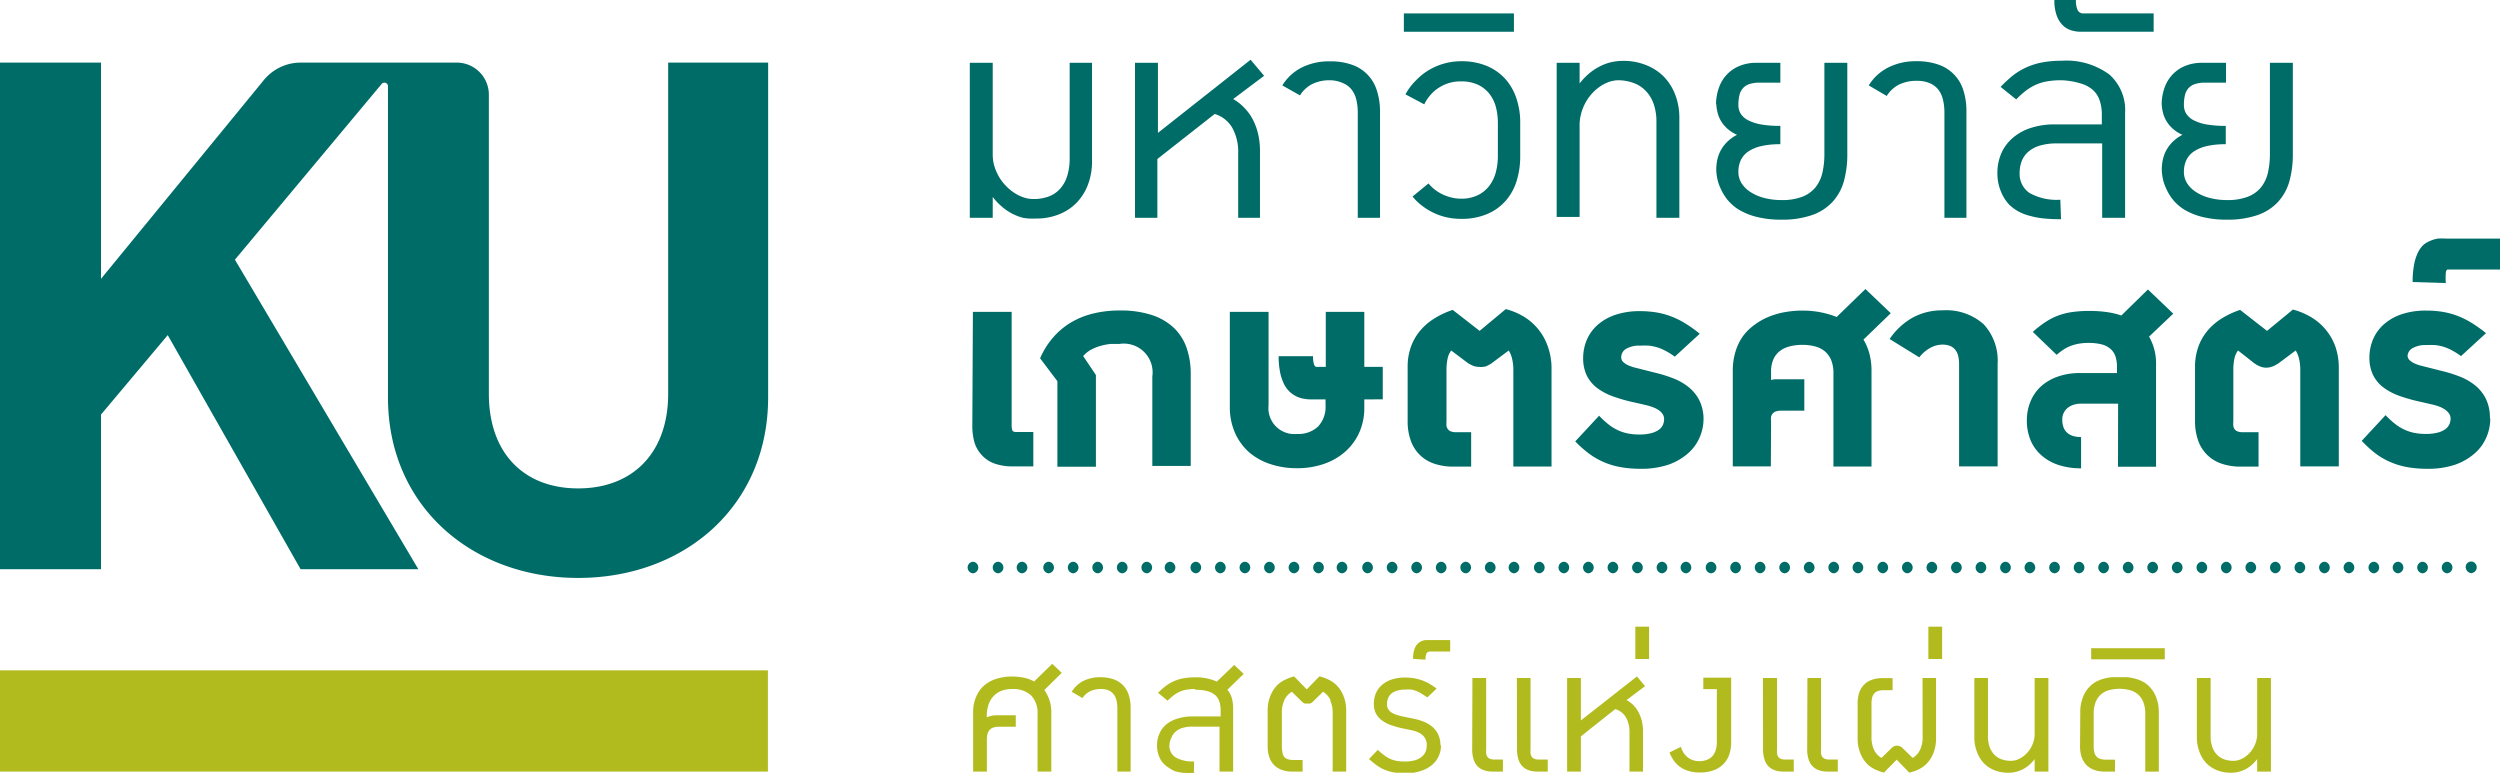 <svg xmlns="http://www.w3.org/2000/svg" viewBox="0 0 218.06 67.4"><defs><style>.cls-1{fill:#b2bb1e;}.cls-2{fill:#006c67;}</style></defs><title>ThaiSlogan</title><g id="Layer_2" data-name="Layer 2"><g id="Layer_1-2" data-name="Layer 1"><path class="cls-1" d="M91.09,60.19a3.48,3.48,0,0,1,.44.86,3.17,3.17,0,0,1,.17,1.06V67.3H90.5v-5a2.2,2.2,0,0,0-.57-1.65,2.28,2.28,0,0,0-1.64-.55,2.57,2.57,0,0,0-.95.16,1.88,1.88,0,0,0-.69.47,2,2,0,0,0-.43.74,3.11,3.11,0,0,0-.15,1v.1a1.81,1.81,0,0,1,.39-.13,2.46,2.46,0,0,1,.54-.05h1.6v1H87.17a1.71,1.71,0,0,0-.53.07.73.73,0,0,0-.33.22.83.83,0,0,0-.18.36,2.1,2.1,0,0,0-.05.5V67.3h-1.2V62.11a3.24,3.24,0,0,1,.25-1.3,2.65,2.65,0,0,1,.69-1,3.08,3.08,0,0,1,1.08-.6,4.52,4.52,0,0,1,1.4-.2,5.37,5.37,0,0,1,1,.1,3,3,0,0,1,.9.33l1.58-1.54.83.79Z"/><path class="cls-1" d="M93.48,60.34a2.59,2.59,0,0,1,1-.94,3.23,3.23,0,0,1,1.5-.33,3.39,3.39,0,0,1,1.15.18,2.08,2.08,0,0,1,1.32,1.36,3.58,3.58,0,0,1,.17,1.14V67.3H97.46V61.77a2.86,2.86,0,0,0-.08-.69,1.36,1.36,0,0,0-.25-.53,1.12,1.12,0,0,0-.45-.34A1.7,1.7,0,0,0,96,60.1a2.06,2.06,0,0,0-.92.2,1.62,1.62,0,0,0-.66.59Z"/><path class="cls-1" d="M104.22,60.1a4.42,4.42,0,0,0-.73.06,2.49,2.49,0,0,0-.6.18,2.66,2.66,0,0,0-.53.32,5.27,5.27,0,0,0-.52.46l-.83-.69a7.16,7.16,0,0,1,.65-.58,3.61,3.61,0,0,1,.7-.42,3.75,3.75,0,0,1,.83-.26,5.47,5.47,0,0,1,1-.09,4.48,4.48,0,0,1,1.95.37L107.65,58l.83.78-1.42,1.38a2,2,0,0,1,.39.75,3.48,3.48,0,0,1,.11.93V67.3h-1.19V63.38H104a2.91,2.91,0,0,0-.85.11,1.69,1.69,0,0,0-.6.32,1.3,1.3,0,0,0-.36.5A1.74,1.74,0,0,0,102,65a1.2,1.2,0,0,0,.52,1.05,2.9,2.9,0,0,0,1.63.36v1a8.33,8.33,0,0,1-.93,0,4.56,4.56,0,0,1-.73-.14A2.63,2.63,0,0,1,102,67a2.23,2.23,0,0,1-.45-.34,1.58,1.58,0,0,1-.27-.33,2.33,2.33,0,0,1-.2-.4,2.68,2.68,0,0,1-.16-.92,2.59,2.59,0,0,1,.2-1,2.21,2.21,0,0,1,.59-.81,2.75,2.75,0,0,1,1-.52,4.05,4.05,0,0,1,1.28-.19h2.48v-.55a2.29,2.29,0,0,0-.12-.77,1.28,1.28,0,0,0-.38-.56,1.72,1.72,0,0,0-.67-.33,3.69,3.69,0,0,0-1-.11"/><path class="cls-1" d="M116.05,61.07a1.66,1.66,0,0,0-.65-.73l-.91.89a.62.62,0,0,1-.21.13.66.66,0,0,1-.24,0,.71.71,0,0,1-.24,0,.66.66,0,0,1-.21-.13l-.91-.89a1.66,1.66,0,0,0-.65.72,2.64,2.64,0,0,0-.22,1.14v2.88a2.27,2.27,0,0,0,.05.51A.9.9,0,0,0,112,66a.73.73,0,0,0,.33.22,1.58,1.58,0,0,0,.52.07h.77V67.3h-.92a2.54,2.54,0,0,1-.93-.16,1.76,1.76,0,0,1-.67-.44,1.86,1.86,0,0,1-.4-.7,2.91,2.91,0,0,1-.13-.9V62a3.33,3.33,0,0,1,.24-1.31,2.77,2.77,0,0,1,.67-1,2.58,2.58,0,0,1,.63-.41,4.42,4.42,0,0,1,.77-.28l1.1,1.13,1.1-1.13a3.37,3.37,0,0,1,.78.27,2.79,2.79,0,0,1,.64.42,2.76,2.76,0,0,1,.68,1,3.39,3.39,0,0,1,.24,1.29V67.3h-1.18V62.2a2.65,2.65,0,0,0-.22-1.13"/><path class="cls-1" d="M125.69,65a2.31,2.31,0,0,1-.19.93,2.16,2.16,0,0,1-.58.78,2.85,2.85,0,0,1-1,.54,4.15,4.15,0,0,1-1.35.2,5.74,5.74,0,0,1-1-.08,3.73,3.73,0,0,1-.8-.23,3.46,3.46,0,0,1-.69-.39,6.66,6.66,0,0,1-.67-.55l.77-.79c.18.17.36.32.52.44a2.71,2.71,0,0,0,.51.32,2.53,2.53,0,0,0,.58.19,3.8,3.8,0,0,0,.73.06,3.16,3.16,0,0,0,.91-.11,1.67,1.67,0,0,0,.59-.31,1.12,1.12,0,0,0,.33-.45,1.5,1.5,0,0,0,.1-.55,1.19,1.19,0,0,0-.12-.55,1.13,1.13,0,0,0-.31-.38,1.69,1.69,0,0,0-.46-.25,3.85,3.85,0,0,0-.55-.15l-.67-.14a7.36,7.36,0,0,1-1.06-.3,3,3,0,0,1-.79-.43,1.7,1.7,0,0,1-.49-.6,1.82,1.82,0,0,1-.17-.81,2.29,2.29,0,0,1,.17-.89,2,2,0,0,1,.51-.73,2.43,2.43,0,0,1,.85-.49,3.53,3.53,0,0,1,1.19-.18,4.54,4.54,0,0,1,.79.06,4.28,4.28,0,0,1,.7.18,4.12,4.12,0,0,1,.64.3,7.22,7.22,0,0,1,.63.42l-.81.77-.48-.31a3.12,3.12,0,0,0-.44-.23,2.63,2.63,0,0,0-.47-.14,2.92,2.92,0,0,0-.56,0,2.28,2.28,0,0,0-.71.1,1.35,1.35,0,0,0-.49.26,1,1,0,0,0-.28.4,1.4,1.4,0,0,0-.09.51.84.84,0,0,0,.09.41.89.89,0,0,0,.28.3,1.79,1.79,0,0,0,.47.22,6.07,6.07,0,0,0,.66.17l.79.16a5.35,5.35,0,0,1,.92.27,2.67,2.67,0,0,1,.75.45,2,2,0,0,1,.51.67,2.19,2.19,0,0,1,.19.95"/><path class="cls-1" d="M123.25,57.47a2.91,2.91,0,0,1,.06-.62,1.67,1.67,0,0,1,.16-.45,1.14,1.14,0,0,1,.24-.3,1,1,0,0,1,.29-.18,1.28,1.28,0,0,1,.32-.09l.32,0h1.85v1h-1.75a.32.32,0,0,0-.32.18,1.31,1.31,0,0,0-.08.53Z"/><path class="cls-1" d="M132.31,59.14h1.19v6.2a2.81,2.81,0,0,0,0,.37.68.68,0,0,0,.1.29.5.5,0,0,0,.22.18,1,1,0,0,0,.39.07H135V67.3h-.91a2.16,2.16,0,0,1-.81-.14,1.39,1.39,0,0,1-.55-.39,1.57,1.57,0,0,1-.31-.61,3,3,0,0,1-.1-.8Zm-3.88,0h1.2v6.2a2.79,2.79,0,0,0,0,.37.67.67,0,0,0,.1.29.5.5,0,0,0,.22.18.92.92,0,0,0,.39.07h.75V67.3h-.91a2.18,2.18,0,0,1-.81-.14,1.39,1.39,0,0,1-.55-.39,1.61,1.61,0,0,1-.31-.61,3,3,0,0,1-.1-.8Z"/><path class="cls-1" d="M141.87,61.06a2.46,2.46,0,0,1,.63.48,2.64,2.64,0,0,1,.45.64,3.25,3.25,0,0,1,.27.76,3.79,3.79,0,0,1,.09.83V67.3h-1.18V63.91a2.59,2.59,0,0,0-.31-1.34,1.61,1.61,0,0,0-.93-.72l-3,2.38V67.3h-1.2V59.14h1.2v3.7L142.78,59l.71.85Z"/><rect class="cls-1" x="142.64" y="54.66" width="1.2" height="2.82"/><path class="cls-1" d="M146.62,65.14a1.74,1.74,0,0,0,.59.92,1.59,1.59,0,0,0,1,.33,1.81,1.81,0,0,0,.69-.12,1.27,1.27,0,0,0,.48-.34,1.4,1.4,0,0,0,.28-.53,2.49,2.49,0,0,0,.09-.69v-4.6h-1.18v-1H151v5.62a3.19,3.19,0,0,1-.18,1.12,2.2,2.2,0,0,1-.53.83,2.29,2.29,0,0,1-.86.52,3.54,3.54,0,0,1-1.16.18,3.41,3.41,0,0,1-.95-.12,2.51,2.51,0,0,1-.75-.35,2.32,2.32,0,0,1-.56-.55,3.15,3.15,0,0,1-.39-.73Z"/><path class="cls-1" d="M157.65,59.14h1.19v6.2a2.81,2.81,0,0,0,0,.37.66.66,0,0,0,.1.29.51.51,0,0,0,.22.18.94.94,0,0,0,.39.07h.75V67.3h-.91a2.16,2.16,0,0,1-.8-.14,1.39,1.39,0,0,1-.55-.39,1.58,1.58,0,0,1-.31-.61,3,3,0,0,1-.1-.8Zm-3.88,0H155v6.2a3,3,0,0,0,0,.37.69.69,0,0,0,.1.29.49.49,0,0,0,.22.18.92.92,0,0,0,.39.07h.75V67.3h-.91a2.17,2.17,0,0,1-.81-.14,1.39,1.39,0,0,1-.55-.39,1.6,1.6,0,0,1-.31-.61,3,3,0,0,1-.1-.8Z"/><path class="cls-1" d="M167.69,59.14h1.18v5.27a3.38,3.38,0,0,1-.24,1.3,2.69,2.69,0,0,1-.68,1,2.63,2.63,0,0,1-.64.42,3.51,3.51,0,0,1-.78.26l-1.09-1.13-.56.57q-.3.29-.54.56a4.12,4.12,0,0,1-.77-.27,2.53,2.53,0,0,1-.63-.41,2.75,2.75,0,0,1-.67-1,3.36,3.36,0,0,1-.24-1.31V61.35a2.88,2.88,0,0,1,.13-.91,1.86,1.86,0,0,1,.4-.69,1.76,1.76,0,0,1,.67-.44,2.56,2.56,0,0,1,.93-.16h.92v1.05h-.77a1.53,1.53,0,0,0-.52.08.74.74,0,0,0-.33.23.89.89,0,0,0-.17.37,2.19,2.19,0,0,0-.05.51v2.89a2.55,2.55,0,0,0,.22,1.12,1.64,1.64,0,0,0,.65.71l.91-.89a.67.67,0,0,1,.21-.13.63.63,0,0,1,.48,0,.59.59,0,0,1,.21.13l.91.89a1.62,1.62,0,0,0,.65-.72,2.55,2.55,0,0,0,.22-1.12Z"/><rect class="cls-1" x="168.2" y="54.66" width="1.2" height="2.82"/><path class="cls-1" d="M173.4,59.14v5a2.85,2.85,0,0,0,.14,1,1.85,1.85,0,0,0,.41.68,1.66,1.66,0,0,0,.64.41,2.38,2.38,0,0,0,.83.13,1.53,1.53,0,0,0,.51-.09,2,2,0,0,0,.48-.25,2.54,2.54,0,0,0,.42-.37,2.45,2.45,0,0,0,.34-.48,2.58,2.58,0,0,0,.22-.55,2.26,2.26,0,0,0,.08-.6V59.14h1.2V67.3h-1.2V66.21a3.16,3.16,0,0,1-.45.49,2.88,2.88,0,0,1-.54.38,2.8,2.8,0,0,1-.62.24,2.86,2.86,0,0,1-.7.08,3.19,3.19,0,0,1-1.2-.22,2.65,2.65,0,0,1-.93-.62,2.8,2.8,0,0,1-.6-1,3.37,3.37,0,0,1-.22-1.23V59.14Z"/><path class="cls-1" d="M181.45,62.13a3.48,3.48,0,0,1,.23-1.31,2.63,2.63,0,0,1,.66-1,2.2,2.2,0,0,1,.55-.39,3.45,3.45,0,0,1,.64-.24,4.3,4.3,0,0,1,.68-.12q.34,0,.67,0c.21,0,.43,0,.66,0a4.34,4.34,0,0,1,.68.12,3.45,3.45,0,0,1,.64.24,2.2,2.2,0,0,1,.55.39,2.66,2.66,0,0,1,.66,1,3.46,3.46,0,0,1,.23,1.31V67.3h-1.18v-5a2.84,2.84,0,0,0-.15-1,1.73,1.73,0,0,0-.44-.69,1.82,1.82,0,0,0-.71-.4,3.55,3.55,0,0,0-1.9,0,1.82,1.82,0,0,0-.71.4,1.76,1.76,0,0,0-.44.69,2.86,2.86,0,0,0-.15,1v2.79a2.16,2.16,0,0,0,.05.51.9.9,0,0,0,.18.37.76.76,0,0,0,.34.22,1.6,1.6,0,0,0,.52.07h.77V67.3h-.92a2.53,2.53,0,0,1-.93-.16,1.77,1.77,0,0,1-.67-.44,1.85,1.85,0,0,1-.4-.7,2.88,2.88,0,0,1-.13-.91Z"/><rect class="cls-1" x="182.4" y="56.54" width="6.42" height="0.97"/><path class="cls-1" d="M192.82,59.14v5a2.86,2.86,0,0,0,.14,1,1.86,1.86,0,0,0,.41.68,1.65,1.65,0,0,0,.63.41,2.4,2.4,0,0,0,.83.13,1.52,1.52,0,0,0,.51-.09,2,2,0,0,0,.48-.25,2.52,2.52,0,0,0,.76-.85,2.53,2.53,0,0,0,.22-.55,2.22,2.22,0,0,0,.08-.6V59.14h1.2V67.3h-1.2V66.21a3.17,3.17,0,0,1-.45.49,2.85,2.85,0,0,1-.54.38,2.75,2.75,0,0,1-.62.24,2.86,2.86,0,0,1-.7.08,3.2,3.2,0,0,1-1.2-.22,2.67,2.67,0,0,1-.93-.62,2.8,2.8,0,0,1-.6-1,3.39,3.39,0,0,1-.22-1.23V59.14Z"/><path class="cls-2" d="M95.25,5.48v8.64a5.59,5.59,0,0,1-.36,2,4.64,4.64,0,0,1-1,1.58,4.39,4.39,0,0,1-1.53,1,5.25,5.25,0,0,1-2,.36A4.66,4.66,0,0,1,89.24,19a4.55,4.55,0,0,1-1-.39,4.75,4.75,0,0,1-.89-.62,5.62,5.62,0,0,1-.76-.81V19h-2V5.48h2v8a3.4,3.4,0,0,0,.14,1,4.26,4.26,0,0,0,.39.91,4,4,0,0,0,.59.79,4.28,4.28,0,0,0,.73.62,3.48,3.48,0,0,0,.82.41,2.65,2.65,0,0,0,.86.15,3.81,3.81,0,0,0,1.35-.22,2.54,2.54,0,0,0,1-.68,3,3,0,0,0,.62-1.12,5.27,5.27,0,0,0,.21-1.58V5.48Z"/><path class="cls-2" d="M107.56,8.64a4.09,4.09,0,0,1,1,.79,4.35,4.35,0,0,1,.75,1.06,5.42,5.42,0,0,1,.44,1.25,6.35,6.35,0,0,1,.15,1.37V19H108V13.35a4.29,4.29,0,0,0-.52-2.21,2.65,2.65,0,0,0-1.53-1.2l-5,3.93V19H99V5.48h2v6.11l8.08-6.38,1.18,1.4Z"/><path class="cls-2" d="M111.85,7.45a4.25,4.25,0,0,1,1.69-1.56A5.32,5.32,0,0,1,116,5.35a5.58,5.58,0,0,1,1.9.29,3.42,3.42,0,0,1,2.19,2.24,5.9,5.9,0,0,1,.28,1.87V19h-1.94V9.82a4.68,4.68,0,0,0-.13-1.14,2.28,2.28,0,0,0-.41-.87,1.89,1.89,0,0,0-.75-.56A2.85,2.85,0,0,0,116,7a3.44,3.44,0,0,0-1.52.32,2.7,2.7,0,0,0-1.09,1Z"/><path class="cls-2" d="M124.6,16a3.3,3.3,0,0,0,.58.56,3.68,3.68,0,0,0,.7.42,3.92,3.92,0,0,0,.77.26,3.55,3.55,0,0,0,.79.09,3.29,3.29,0,0,0,1.43-.29,2.81,2.81,0,0,0,1-.79,3.35,3.35,0,0,0,.59-1.18,5.44,5.44,0,0,0,.19-1.47V10.75a5.56,5.56,0,0,0-.17-1.41,3.23,3.23,0,0,0-.57-1.16,2.77,2.77,0,0,0-1-.79,3.38,3.38,0,0,0-1.48-.29,3.46,3.46,0,0,0-1,.13,3.39,3.39,0,0,0-.88.39,3.45,3.45,0,0,0-.75.63,3.66,3.66,0,0,0-.57.85l-1.64-.87A5.18,5.18,0,0,1,123.52,7a5.24,5.24,0,0,1,1.13-.9,5.54,5.54,0,0,1,2.8-.76,5.73,5.73,0,0,1,2.18.39,4.55,4.55,0,0,1,1.62,1.1,4.81,4.81,0,0,1,1,1.7,6.56,6.56,0,0,1,.35,2.21v2.91a7.17,7.17,0,0,1-.3,2.09,4.8,4.8,0,0,1-.93,1.73,4.44,4.44,0,0,1-1.61,1.18,5.68,5.68,0,0,1-2.33.44,5.89,5.89,0,0,1-1.18-.12,5.5,5.5,0,0,1-2.18-1,4.64,4.64,0,0,1-.86-.83Z"/><rect class="cls-2" x="122.45" y="1.17" width="9.6" height="1.6"/><path class="cls-2" d="M144.48,19V10.65a4.71,4.71,0,0,0-.24-1.58,3.07,3.07,0,0,0-.67-1.12,2.71,2.71,0,0,0-1-.68A3.92,3.92,0,0,0,141.17,7a2.52,2.52,0,0,0-.84.15,3.32,3.32,0,0,0-.79.41A4.09,4.09,0,0,0,138.27,9a4.22,4.22,0,0,0-.36.92,3.8,3.8,0,0,0-.13,1v8h-2V5.48h2v1.8a5.61,5.61,0,0,1,.76-.81,4.81,4.81,0,0,1,.89-.62,4.52,4.52,0,0,1,1-.4,4.71,4.71,0,0,1,1.15-.14,5.19,5.19,0,0,1,2,.37,4.43,4.43,0,0,1,1.54,1,4.65,4.65,0,0,1,1,1.58,5.57,5.57,0,0,1,.36,2V19Z"/><path class="cls-2" d="M149.68,9.12a4.35,4.35,0,0,1,.23-1.41,3.28,3.28,0,0,1,.67-1.16,3.16,3.16,0,0,1,1.1-.78,3.76,3.76,0,0,1,1.53-.29h2.08V7.21h-1.81a2.8,2.8,0,0,0-.88.12,1.3,1.3,0,0,0-.57.36,1.4,1.4,0,0,0-.31.61,3.57,3.57,0,0,0-.09.85,1.42,1.42,0,0,0,.21.78,1.68,1.68,0,0,0,.66.57,4,4,0,0,0,1.14.36,9.61,9.61,0,0,0,1.65.12v1.6a7.21,7.21,0,0,0-1.65.16,3.36,3.36,0,0,0-1.14.47,1.91,1.91,0,0,0-.66.76,2.31,2.31,0,0,0-.21,1,1.81,1.81,0,0,0,.27,1,2.47,2.47,0,0,0,.77.77,4,4,0,0,0,1.19.52,5.87,5.87,0,0,0,1.54.19,4.83,4.83,0,0,0,1.83-.3,2.75,2.75,0,0,0,1.14-.83,3.13,3.13,0,0,0,.59-1.27,7.16,7.16,0,0,0,.17-1.61V5.48h2v7.94a8.72,8.72,0,0,1-.3,2.39,4.45,4.45,0,0,1-1,1.81,4.38,4.38,0,0,1-1.78,1.14,7.88,7.88,0,0,1-2.68.4,8.53,8.53,0,0,1-2.14-.24,5.8,5.8,0,0,1-1.54-.62,4,4,0,0,1-1-.86,4.39,4.39,0,0,1-.61-1,3.85,3.85,0,0,1-.3-.91,4.21,4.21,0,0,1-.08-.73,4,4,0,0,1,.1-.91,3.09,3.09,0,0,1,.89-1.55,3.53,3.53,0,0,1,.82-.58,3.34,3.34,0,0,1-.8-.5,2.83,2.83,0,0,1-.55-.63,2.76,2.76,0,0,1-.33-.74,3.92,3.92,0,0,1-.13-.84"/><path class="cls-2" d="M163,7.45a4.25,4.25,0,0,1,1.69-1.56,5.31,5.31,0,0,1,2.47-.55,5.58,5.58,0,0,1,1.9.29,3.42,3.42,0,0,1,2.19,2.24,5.91,5.91,0,0,1,.27,1.87V19H169.6V9.82a4.73,4.73,0,0,0-.13-1.14,2.28,2.28,0,0,0-.41-.87,1.89,1.89,0,0,0-.75-.56,2.84,2.84,0,0,0-1.13-.2,3.44,3.44,0,0,0-1.52.32,2.71,2.71,0,0,0-1.09,1Z"/><path class="cls-2" d="M179.77,19.12a15.22,15.22,0,0,1-1.54-.07,6.84,6.84,0,0,1-1.2-.23,4.26,4.26,0,0,1-1-.39,4,4,0,0,1-.77-.57,3.74,3.74,0,0,1-.76-1.23,4.12,4.12,0,0,1-.28-1.51,4.33,4.33,0,0,1,.34-1.74,3.74,3.74,0,0,1,1-1.35,4.52,4.52,0,0,1,1.57-.87,6.67,6.67,0,0,1,2.11-.31h4.09V10a3.79,3.79,0,0,0-.2-1.27,2.13,2.13,0,0,0-.62-.92,2.83,2.83,0,0,0-1.1-.55A6.18,6.18,0,0,0,179.8,7a7.23,7.23,0,0,0-1.2.09,4.16,4.16,0,0,0-1,.29,4.42,4.42,0,0,0-.88.52,8.24,8.24,0,0,0-.86.77L174.5,7.58a11.58,11.58,0,0,1,1.08-1,5.87,5.87,0,0,1,1.16-.7,6.12,6.12,0,0,1,1.36-.43,8.88,8.88,0,0,1,1.7-.15A6.32,6.32,0,0,1,184,6.51a4.15,4.15,0,0,1,1.36,3.34V19h-2V12.51h-4a5,5,0,0,0-1.4.18,2.71,2.71,0,0,0-1,.51,2.09,2.09,0,0,0-.6.81,2.84,2.84,0,0,0-.2,1.08,2,2,0,0,0,.86,1.74,4.81,4.81,0,0,0,2.69.59Z"/><path class="cls-2" d="M181.07,0a2,2,0,0,0,.15.88.53.53,0,0,0,.52.29h6.11v1.6h-6.37a2.84,2.84,0,0,1-.8-.12,1.82,1.82,0,0,1-.74-.43,2.27,2.27,0,0,1-.54-.85A3.83,3.83,0,0,1,179.19,0Z"/><path class="cls-2" d="M188.55,9.12a4.37,4.37,0,0,1,.23-1.41,3.28,3.28,0,0,1,.67-1.16,3.17,3.17,0,0,1,1.1-.78,3.76,3.76,0,0,1,1.53-.29h2.08V7.21h-1.81a2.82,2.82,0,0,0-.89.12,1.29,1.29,0,0,0-.57.36,1.39,1.39,0,0,0-.31.61,3.51,3.51,0,0,0-.09.85,1.43,1.43,0,0,0,.21.78,1.68,1.68,0,0,0,.66.57,4,4,0,0,0,1.14.36,9.6,9.6,0,0,0,1.64.12v1.6a7.2,7.2,0,0,0-1.64.16,3.36,3.36,0,0,0-1.14.47,1.91,1.91,0,0,0-.66.76,2.33,2.33,0,0,0-.21,1,1.81,1.81,0,0,0,.27,1,2.49,2.49,0,0,0,.77.77,4,4,0,0,0,1.19.52,5.87,5.87,0,0,0,1.54.19,4.82,4.82,0,0,0,1.83-.3,2.75,2.75,0,0,0,1.14-.83,3.15,3.15,0,0,0,.59-1.27,7.28,7.28,0,0,0,.17-1.61V5.48h2v7.94a8.72,8.72,0,0,1-.3,2.39,4.47,4.47,0,0,1-1,1.81,4.38,4.38,0,0,1-1.78,1.14,7.88,7.88,0,0,1-2.68.4,8.51,8.51,0,0,1-2.14-.24,5.82,5.82,0,0,1-1.54-.62,4,4,0,0,1-1-.86,4.39,4.39,0,0,1-.61-1,3.76,3.76,0,0,1-.3-.91,4.21,4.21,0,0,1-.08-.73,4,4,0,0,1,.1-.91,3.12,3.12,0,0,1,.32-.83,3.18,3.18,0,0,1,.56-.72,3.57,3.57,0,0,1,.82-.58,3.31,3.31,0,0,1-.8-.5,2.81,2.81,0,0,1-.55-.63,2.73,2.73,0,0,1-.33-.74,4,4,0,0,1-.13-.84"/><path class="cls-2" d="M84.86,27.2h3.38v9.88a1.24,1.24,0,0,0,.06.44c0,.1.15.16.32.16h1.51v3H88.34a4.59,4.59,0,0,1-1.6-.25,2.7,2.7,0,0,1-1.08-.71A2.84,2.84,0,0,1,85,38.6a5.26,5.26,0,0,1-.19-1.48Z"/><path class="cls-2" d="M95.59,32.71v8H92.23V33.25l-1.51-2a7.19,7.19,0,0,1,1.15-1.83,6.39,6.39,0,0,1,1.56-1.3,7,7,0,0,1,1.95-.78,9.73,9.73,0,0,1,2.28-.26,8.83,8.83,0,0,1,2.75.38,5.12,5.12,0,0,1,1.94,1.1,4.44,4.44,0,0,1,1.14,1.75,6.84,6.84,0,0,1,.37,2.33v8h-3.35V32.84A2.51,2.51,0,0,0,97.64,30q-.34,0-.76,0a4.71,4.71,0,0,0-.85.16,4,4,0,0,0-.84.33,2.39,2.39,0,0,0-.71.57Z"/><path class="cls-2" d="M119,34.84v.73a5.18,5.18,0,0,1-.45,2.18,4.9,4.9,0,0,1-1.23,1.66,5.5,5.5,0,0,1-1.86,1.06,7.11,7.11,0,0,1-2.33.37,7.22,7.22,0,0,1-2.29-.35,5.4,5.4,0,0,1-1.84-1,4.92,4.92,0,0,1-1.24-1.65,5.53,5.53,0,0,1-.49-2.25V27.2h3.38v8.15a2.26,2.26,0,0,0,2.49,2.5,2.48,2.48,0,0,0,1.83-.65,2.51,2.51,0,0,0,.65-1.85v-.51h-1.21a4,4,0,0,1-.69-.06,2.35,2.35,0,0,1-1.75-1.34,4.22,4.22,0,0,1-.32-1,6.91,6.91,0,0,1-.12-1.37h3a2.13,2.13,0,0,0,.09.73c.06.14.13.2.21.2h.81V27.2H119V32h1.61v2.83Z"/><path class="cls-2" d="M126.58,30.57a1.8,1.8,0,0,0-.32.73,4.59,4.59,0,0,0-.09.94v4.51a2.12,2.12,0,0,0,0,.41.71.71,0,0,0,.14.3.59.59,0,0,0,.27.18,1.33,1.33,0,0,0,.43.06h1.31v3h-1.51a5.1,5.1,0,0,1-1.78-.28,3.23,3.23,0,0,1-2-2.06,4.94,4.94,0,0,1-.25-1.63V32a5.13,5.13,0,0,1,.28-1.73,4.6,4.6,0,0,1,.79-1.4,5.16,5.16,0,0,1,1.24-1.08,7.47,7.47,0,0,1,1.62-.76l2.35,1.83,2.28-1.9a6.09,6.09,0,0,1,1.61.68A4.92,4.92,0,0,1,135,30.2a5.63,5.63,0,0,1,.33,1.81v8.68H132V32.24a4.13,4.13,0,0,0-.1-.91,2.43,2.43,0,0,0-.3-.76l-1.34,1a2.8,2.8,0,0,1-.64.38A1.6,1.6,0,0,1,129,32a1.46,1.46,0,0,1-.57-.12,2.55,2.55,0,0,1-.58-.35Z"/><path class="cls-2" d="M148.59,36.51a4.06,4.06,0,0,1-.34,1.64,3.86,3.86,0,0,1-1,1.38,5.16,5.16,0,0,1-1.72,1,7.36,7.36,0,0,1-2.42.36,10,10,0,0,1-1.73-.14,6.58,6.58,0,0,1-1.46-.43,6.34,6.34,0,0,1-1.3-.74,9.78,9.78,0,0,1-1.22-1.08l2.08-2.24a7.63,7.63,0,0,0,.81.75,4.15,4.15,0,0,0,.82.51,4,4,0,0,0,.89.29,5.27,5.27,0,0,0,1,.09,4.13,4.13,0,0,0,1-.11,2,2,0,0,0,.67-.29,1.08,1.08,0,0,0,.37-.43,1.23,1.23,0,0,0,.11-.51.79.79,0,0,0-.14-.46,1.37,1.37,0,0,0-.37-.35,2.38,2.38,0,0,0-.52-.25,4.77,4.77,0,0,0-.57-.17l-1-.23a14.13,14.13,0,0,1-1.87-.53,5.16,5.16,0,0,1-1.4-.75,3.05,3.05,0,0,1-.88-1.08,3.4,3.4,0,0,1-.31-1.5,4.08,4.08,0,0,1,.32-1.6,3.65,3.65,0,0,1,.94-1.3,4.49,4.49,0,0,1,1.55-.88,6.6,6.6,0,0,1,2.16-.32,8.77,8.77,0,0,1,1.35.1,6.89,6.89,0,0,1,1.28.33,7.27,7.27,0,0,1,1.26.61,11.92,11.92,0,0,1,1.31.93l-2.18,2a6.28,6.28,0,0,0-.79-.5,4.15,4.15,0,0,0-.73-.31,4.08,4.08,0,0,0-.73-.15,7.08,7.08,0,0,0-.77,0,2.23,2.23,0,0,0-1.23.28.84.84,0,0,0-.42.73.56.56,0,0,0,.19.43,1.61,1.61,0,0,0,.46.29,3.72,3.72,0,0,0,.57.19l.52.13,1.18.3a11.78,11.78,0,0,1,1.64.51,5,5,0,0,1,1.36.79,3.53,3.53,0,0,1,.92,1.17,3.76,3.76,0,0,1,.34,1.67"/><path class="cls-2" d="M154.46,40.68h-3.32V32.34a5.71,5.71,0,0,1,.23-1.65,4.71,4.71,0,0,1,.63-1.33,4.49,4.49,0,0,1,1-1,5.52,5.52,0,0,1,1.23-.71,6.9,6.9,0,0,1,1.43-.42,8.64,8.64,0,0,1,1.55-.14,8.31,8.31,0,0,1,1.54.14,7.69,7.69,0,0,1,1.45.42l2.51-2.44,2.21,2.11-2.38,2.3a4.73,4.73,0,0,1,.52,1.24,5.8,5.8,0,0,1,.18,1.49v8.34h-3.32V32.55a3,3,0,0,0-.19-1.12,2,2,0,0,0-.54-.77,2.23,2.23,0,0,0-.86-.44,4.15,4.15,0,0,0-1.13-.14,4.36,4.36,0,0,0-1.12.14,2.28,2.28,0,0,0-.86.42,1.85,1.85,0,0,0-.55.73,2.65,2.65,0,0,0-.19,1.05v.73a1.94,1.94,0,0,1,.37-.07l.34,0h2.19v2.74h-2a1.55,1.55,0,0,0-.46.06.65.65,0,0,0-.29.18.7.7,0,0,0-.15.29,1.72,1.72,0,0,0,0,.41Z"/><path class="cls-2" d="M164.82,29.57a6,6,0,0,1,2-1.86,5.3,5.3,0,0,1,2.59-.64,4.92,4.92,0,0,1,3.61,1.21,4.66,4.66,0,0,1,1.22,3.46v8.94h-3.36V31.8a3.25,3.25,0,0,0-.07-.72,1.39,1.39,0,0,0-.25-.55,1.12,1.12,0,0,0-.45-.35,1.76,1.76,0,0,0-.7-.12,2.17,2.17,0,0,0-1,.26,3,3,0,0,0-1,.85Z"/><path class="cls-2" d="M184.75,35.21h-3.22a2,2,0,0,0-.71.11,1.56,1.56,0,0,0-.52.3,1.29,1.29,0,0,0-.42,1,2,2,0,0,0,.08.57,1.2,1.2,0,0,0,.27.48,1.33,1.33,0,0,0,.51.33,2.19,2.19,0,0,0,.78.12v2.73a6.29,6.29,0,0,1-1.89-.27,4.22,4.22,0,0,1-1.49-.8,3.62,3.62,0,0,1-1-1.32,4.44,4.44,0,0,1-.35-1.81,4.28,4.28,0,0,1,.29-1.56,3.67,3.67,0,0,1,.86-1.31,4.21,4.21,0,0,1,1.46-.9,5.74,5.74,0,0,1,2.06-.34h3.19V32a2.81,2.81,0,0,0-.14-.94,1.51,1.51,0,0,0-.45-.65,1.91,1.91,0,0,0-.78-.38,4.65,4.65,0,0,0-1.14-.12,4.78,4.78,0,0,0-.82.07,3.89,3.89,0,0,0-.7.19,3.29,3.29,0,0,0-.63.32,5.82,5.82,0,0,0-.6.46l-2.08-2a9,9,0,0,1,1.12-.87,5.53,5.53,0,0,1,1.13-.57,5.9,5.9,0,0,1,1.24-.3,11,11,0,0,1,1.48-.09,10.8,10.8,0,0,1,1.48.1,6.7,6.7,0,0,1,1.27.3l2.32-2.27,2.21,2.11-2.11,2a4.72,4.72,0,0,1,.61,2.47v8.88h-3.32Z"/><path class="cls-2" d="M195.21,30.57a1.79,1.79,0,0,0-.32.73,4.59,4.59,0,0,0-.09.94v4.51a2,2,0,0,0,0,.41.67.67,0,0,0,.13.3.58.58,0,0,0,.27.18,1.33,1.33,0,0,0,.43.06H197v3h-1.51a5.11,5.11,0,0,1-1.78-.28,3.23,3.23,0,0,1-2-2.06,4.94,4.94,0,0,1-.25-1.63V32a5.16,5.16,0,0,1,.28-1.73,4.58,4.58,0,0,1,.79-1.4,5.11,5.11,0,0,1,1.24-1.08,7.45,7.45,0,0,1,1.62-.76l2.35,1.83L200,27a6.11,6.11,0,0,1,1.61.68,4.91,4.91,0,0,1,2.09,2.55A5.6,5.6,0,0,1,204,32v8.68h-3.36V32.24a4.08,4.08,0,0,0-.1-.91,2.41,2.41,0,0,0-.3-.76l-1.34,1a2.83,2.83,0,0,1-.64.38,1.61,1.61,0,0,1-.59.12,1.46,1.46,0,0,1-.57-.12,2.55,2.55,0,0,1-.58-.35Z"/><path class="cls-2" d="M217.21,36.51a4.08,4.08,0,0,1-.34,1.64,3.86,3.86,0,0,1-1,1.38,5.17,5.17,0,0,1-1.72,1,7.36,7.36,0,0,1-2.42.36,10,10,0,0,1-1.73-.14,6.59,6.59,0,0,1-1.46-.43,6.37,6.37,0,0,1-1.3-.74A9.84,9.84,0,0,1,206,38.45l2.08-2.24a7.44,7.44,0,0,0,.81.75,4.13,4.13,0,0,0,.82.51,3.94,3.94,0,0,0,.89.29,5.28,5.28,0,0,0,1,.09,4.13,4.13,0,0,0,1-.11,2,2,0,0,0,.67-.29,1.07,1.07,0,0,0,.37-.43,1.21,1.21,0,0,0,.11-.51.78.78,0,0,0-.15-.46,1.35,1.35,0,0,0-.37-.35,2.36,2.36,0,0,0-.51-.25,4.85,4.85,0,0,0-.58-.17l-1-.23a14.15,14.15,0,0,1-1.88-.53,5.19,5.19,0,0,1-1.4-.75,3,3,0,0,1-.88-1.08,3.38,3.38,0,0,1-.31-1.5,4.08,4.08,0,0,1,.32-1.6,3.65,3.65,0,0,1,.94-1.3,4.5,4.5,0,0,1,1.55-.88,6.61,6.61,0,0,1,2.16-.32,8.78,8.78,0,0,1,1.35.1,6.89,6.89,0,0,1,1.28.33,7.23,7.23,0,0,1,1.26.61,11.83,11.83,0,0,1,1.31.93l-2.18,2a6.29,6.29,0,0,0-.79-.5,4.17,4.17,0,0,0-.73-.31,4.11,4.11,0,0,0-.73-.15,7.05,7.05,0,0,0-.77,0,2.24,2.24,0,0,0-1.23.28A.84.84,0,0,0,210,31a.56.56,0,0,0,.19.43,1.62,1.62,0,0,0,.46.29,3.68,3.68,0,0,0,.57.19l.52.13,1.18.3a11.79,11.79,0,0,1,1.64.51,5,5,0,0,1,1.36.79,3.52,3.52,0,0,1,.92,1.17,3.77,3.77,0,0,1,.34,1.67"/><path class="cls-2" d="M210.44,24.6a7.94,7.94,0,0,1,.12-1.48,4.3,4.3,0,0,1,.32-1.05,2.37,2.37,0,0,1,.48-.69A2.06,2.06,0,0,1,212,21a2.48,2.48,0,0,1,.66-.19,4.83,4.83,0,0,1,.68,0h4.77v2.7H213.5q-.13,0-.17.3a7.62,7.62,0,0,0,0,.88Z"/><rect class="cls-1" y="58.47" width="66.98" height="8.83"/><path class="cls-2" d="M58.28,5.46V34.35c0,5.16-3.1,8.25-7.85,8.25s-7.79-3.09-7.79-8.25V8.26a2.8,2.8,0,0,0-2.8-2.8H26.2A4.16,4.16,0,0,0,23,7L8.81,24.32V5.46H0V49.65H8.81V36.16l5.82-6.93L26.22,49.65H36.49l-16-27L33.3,7.31a.31.31,0,0,1,.54.2V34.66c0,9.51,7.35,15.75,16.59,15.75S67,44.18,67,34.66V5.46Z"/><path class="cls-2" d="M215.62,50a.55.55,0,0,1-.55-.51.47.47,0,0,1,.47-.51h.08a.51.51,0,0,1,0,1Zm-2.12,0h-.11a.51.51,0,0,1,0-1h.11a.51.51,0,0,1,0,1Zm-2.14,0h-.11a.51.51,0,0,1,0-1h.11a.51.51,0,0,1,0,1Zm-2.14,0h-.11a.51.51,0,0,1,0-1h.11a.51.51,0,0,1,0,1Zm-2.14,0H207a.51.51,0,0,1,0-1h.11a.51.51,0,0,1,0,1Zm-2.14,0h-.11a.51.51,0,0,1,0-1h.11a.51.51,0,0,1,0,1Zm-2.14,0h-.11a.51.51,0,0,1,0-1h.11a.51.51,0,0,1,0,1Zm-2.14,0h-.11a.51.51,0,0,1,0-1h.11a.51.51,0,0,1,0,1Zm-2.14,0h-.11a.51.51,0,0,1,0-1h.11a.51.51,0,0,1,0,1Zm-2.14,0h-.11a.51.51,0,0,1,0-1h.11a.51.51,0,0,1,0,1Zm-2.14,0h-.11a.51.51,0,0,1,0-1h.11a.51.51,0,0,1,0,1Zm-2.14,0H192a.51.51,0,0,1,0-1h.11a.51.51,0,0,1,0,1Zm-2.14,0h-.11a.51.51,0,0,1,0-1h.11a.51.51,0,0,1,0,1Zm-2.14,0h-.11a.51.51,0,0,1,0-1h.11a.51.51,0,0,1,0,1Zm-2.14,0h-.11a.51.51,0,0,1,0-1h.11a.51.51,0,0,1,0,1Zm-2.14,0h-.11a.51.51,0,0,1,0-1h.11a.51.51,0,0,1,0,1Zm-2.14,0h-.11a.51.51,0,0,1,0-1h.11a.51.51,0,0,1,0,1Zm-2.14,0h-.11a.51.51,0,0,1,0-1h.11a.51.51,0,0,1,0,1Zm-2.14,0H177a.51.51,0,0,1,0-1h.11a.51.51,0,0,1,0,1Zm-2.14,0h-.11a.51.51,0,0,1,0-1h.11a.51.51,0,0,1,0,1Zm-2.14,0h-.11a.51.51,0,0,1,0-1h.11a.51.51,0,0,1,0,1Zm-2.14,0h-.11a.51.51,0,0,1,0-1h.11a.51.51,0,0,1,0,1Zm-2.14,0h-.11a.51.51,0,0,1,0-1h.11a.51.51,0,0,1,0,1Zm-2.14,0h-.11a.51.51,0,0,1,0-1h.11a.51.51,0,0,1,0,1Zm-2.14,0h-.11a.51.51,0,0,1,0-1h.11a.51.51,0,0,1,0,1Zm-2.14,0H162a.51.51,0,0,1,0-1h.11a.51.51,0,0,1,0,1Zm-2.14,0h-.11a.51.51,0,0,1,0-1h.11a.51.51,0,0,1,0,1Zm-2.14,0h-.11a.51.51,0,0,1,0-1h.11a.51.51,0,0,1,0,1Zm-2.14,0h-.11a.51.51,0,0,1,0-1h.11a.51.51,0,0,1,0,1Zm-2.14,0h-.11a.51.51,0,0,1,0-1h.11a.51.51,0,0,1,0,1Zm-2.14,0h-.11a.51.51,0,0,1,0-1h.11a.51.51,0,0,1,0,1Zm-2.14,0h-.11a.51.51,0,0,1,0-1h.11a.51.51,0,0,1,0,1Zm-2.14,0H147a.51.51,0,0,1,0-1h.11a.51.51,0,0,1,0,1Zm-2.14,0h-.11a.51.51,0,0,1,0-1h.11a.51.51,0,0,1,0,1Zm-2.14,0h-.11a.51.51,0,0,1,0-1h.11a.51.51,0,0,1,0,1Zm-2.14,0h-.11a.51.51,0,0,1,0-1h.11a.51.51,0,0,1,0,1Zm-2.14,0h-.11a.51.51,0,0,1,0-1h.11a.51.51,0,0,1,0,1Zm-2.14,0h-.11a.51.51,0,0,1,0-1h.11a.51.51,0,0,1,0,1Zm-2.14,0h-.11a.51.51,0,0,1,0-1h.11a.51.51,0,0,1,0,1Zm-2.14,0H132a.51.51,0,0,1,0-1h.11a.51.51,0,0,1,0,1Zm-2.14,0h-.11a.51.51,0,0,1,0-1h.11a.51.51,0,0,1,0,1Zm-2.14,0h-.11a.51.51,0,0,1,0-1h.11a.51.51,0,0,1,0,1Zm-2.14,0h-.11a.51.51,0,0,1,0-1h.11a.51.51,0,0,1,0,1Zm-2.14,0h-.11a.51.51,0,0,1,0-1h.11a.51.51,0,0,1,0,1Zm-2.14,0h-.11a.51.51,0,0,1,0-1h.11a.51.51,0,0,1,0,1Zm-2.14,0h-.11a.51.51,0,0,1,0-1h.11a.51.51,0,0,1,0,1Zm-2.14,0H117a.51.51,0,0,1,0-1h.11a.51.51,0,0,1,0,1Zm-2.14,0h-.11a.51.51,0,0,1,0-1h.11a.51.51,0,0,1,0,1Zm-2.14,0h-.11a.51.51,0,0,1,0-1h.11a.51.51,0,0,1,0,1Zm-2.14,0h-.11a.51.51,0,0,1,0-1h.11a.51.51,0,0,1,0,1Zm-2.14,0h-.11a.51.51,0,0,1,0-1h.11a.51.51,0,0,1,0,1Zm-2.14,0h-.11a.51.51,0,0,1,0-1h.11a.51.51,0,0,1,0,1Zm-2.14,0h-.11a.51.51,0,0,1,0-1h.11a.51.51,0,0,1,0,1Zm-2.14,0H102a.51.51,0,0,1,0-1h.11a.51.51,0,0,1,0,1Zm-2.14,0h-.11a.51.51,0,0,1,0-1h.11a.51.51,0,0,1,0,1Zm-2.14,0h-.11a.51.51,0,0,1,0-1h.11a.51.51,0,0,1,0,1Zm-2.14,0h-.11a.51.51,0,0,1,0-1h.11a.51.51,0,0,1,0,1Zm-2.14,0h-.11a.51.51,0,0,1,0-1h.11a.51.51,0,0,1,0,1Zm-2.14,0h-.11a.51.51,0,0,1,0-1h.11a.51.51,0,0,1,0,1ZM89.2,50h-.11a.51.51,0,0,1,0-1h.11a.51.51,0,0,1,0,1Zm-2.14,0H87a.51.51,0,0,1,0-1h.11a.51.51,0,0,1,0,1Zm-2.14,0h-.11a.51.51,0,0,1,0-1h.11a.51.51,0,0,1,0,1Z"/></g></g></svg>